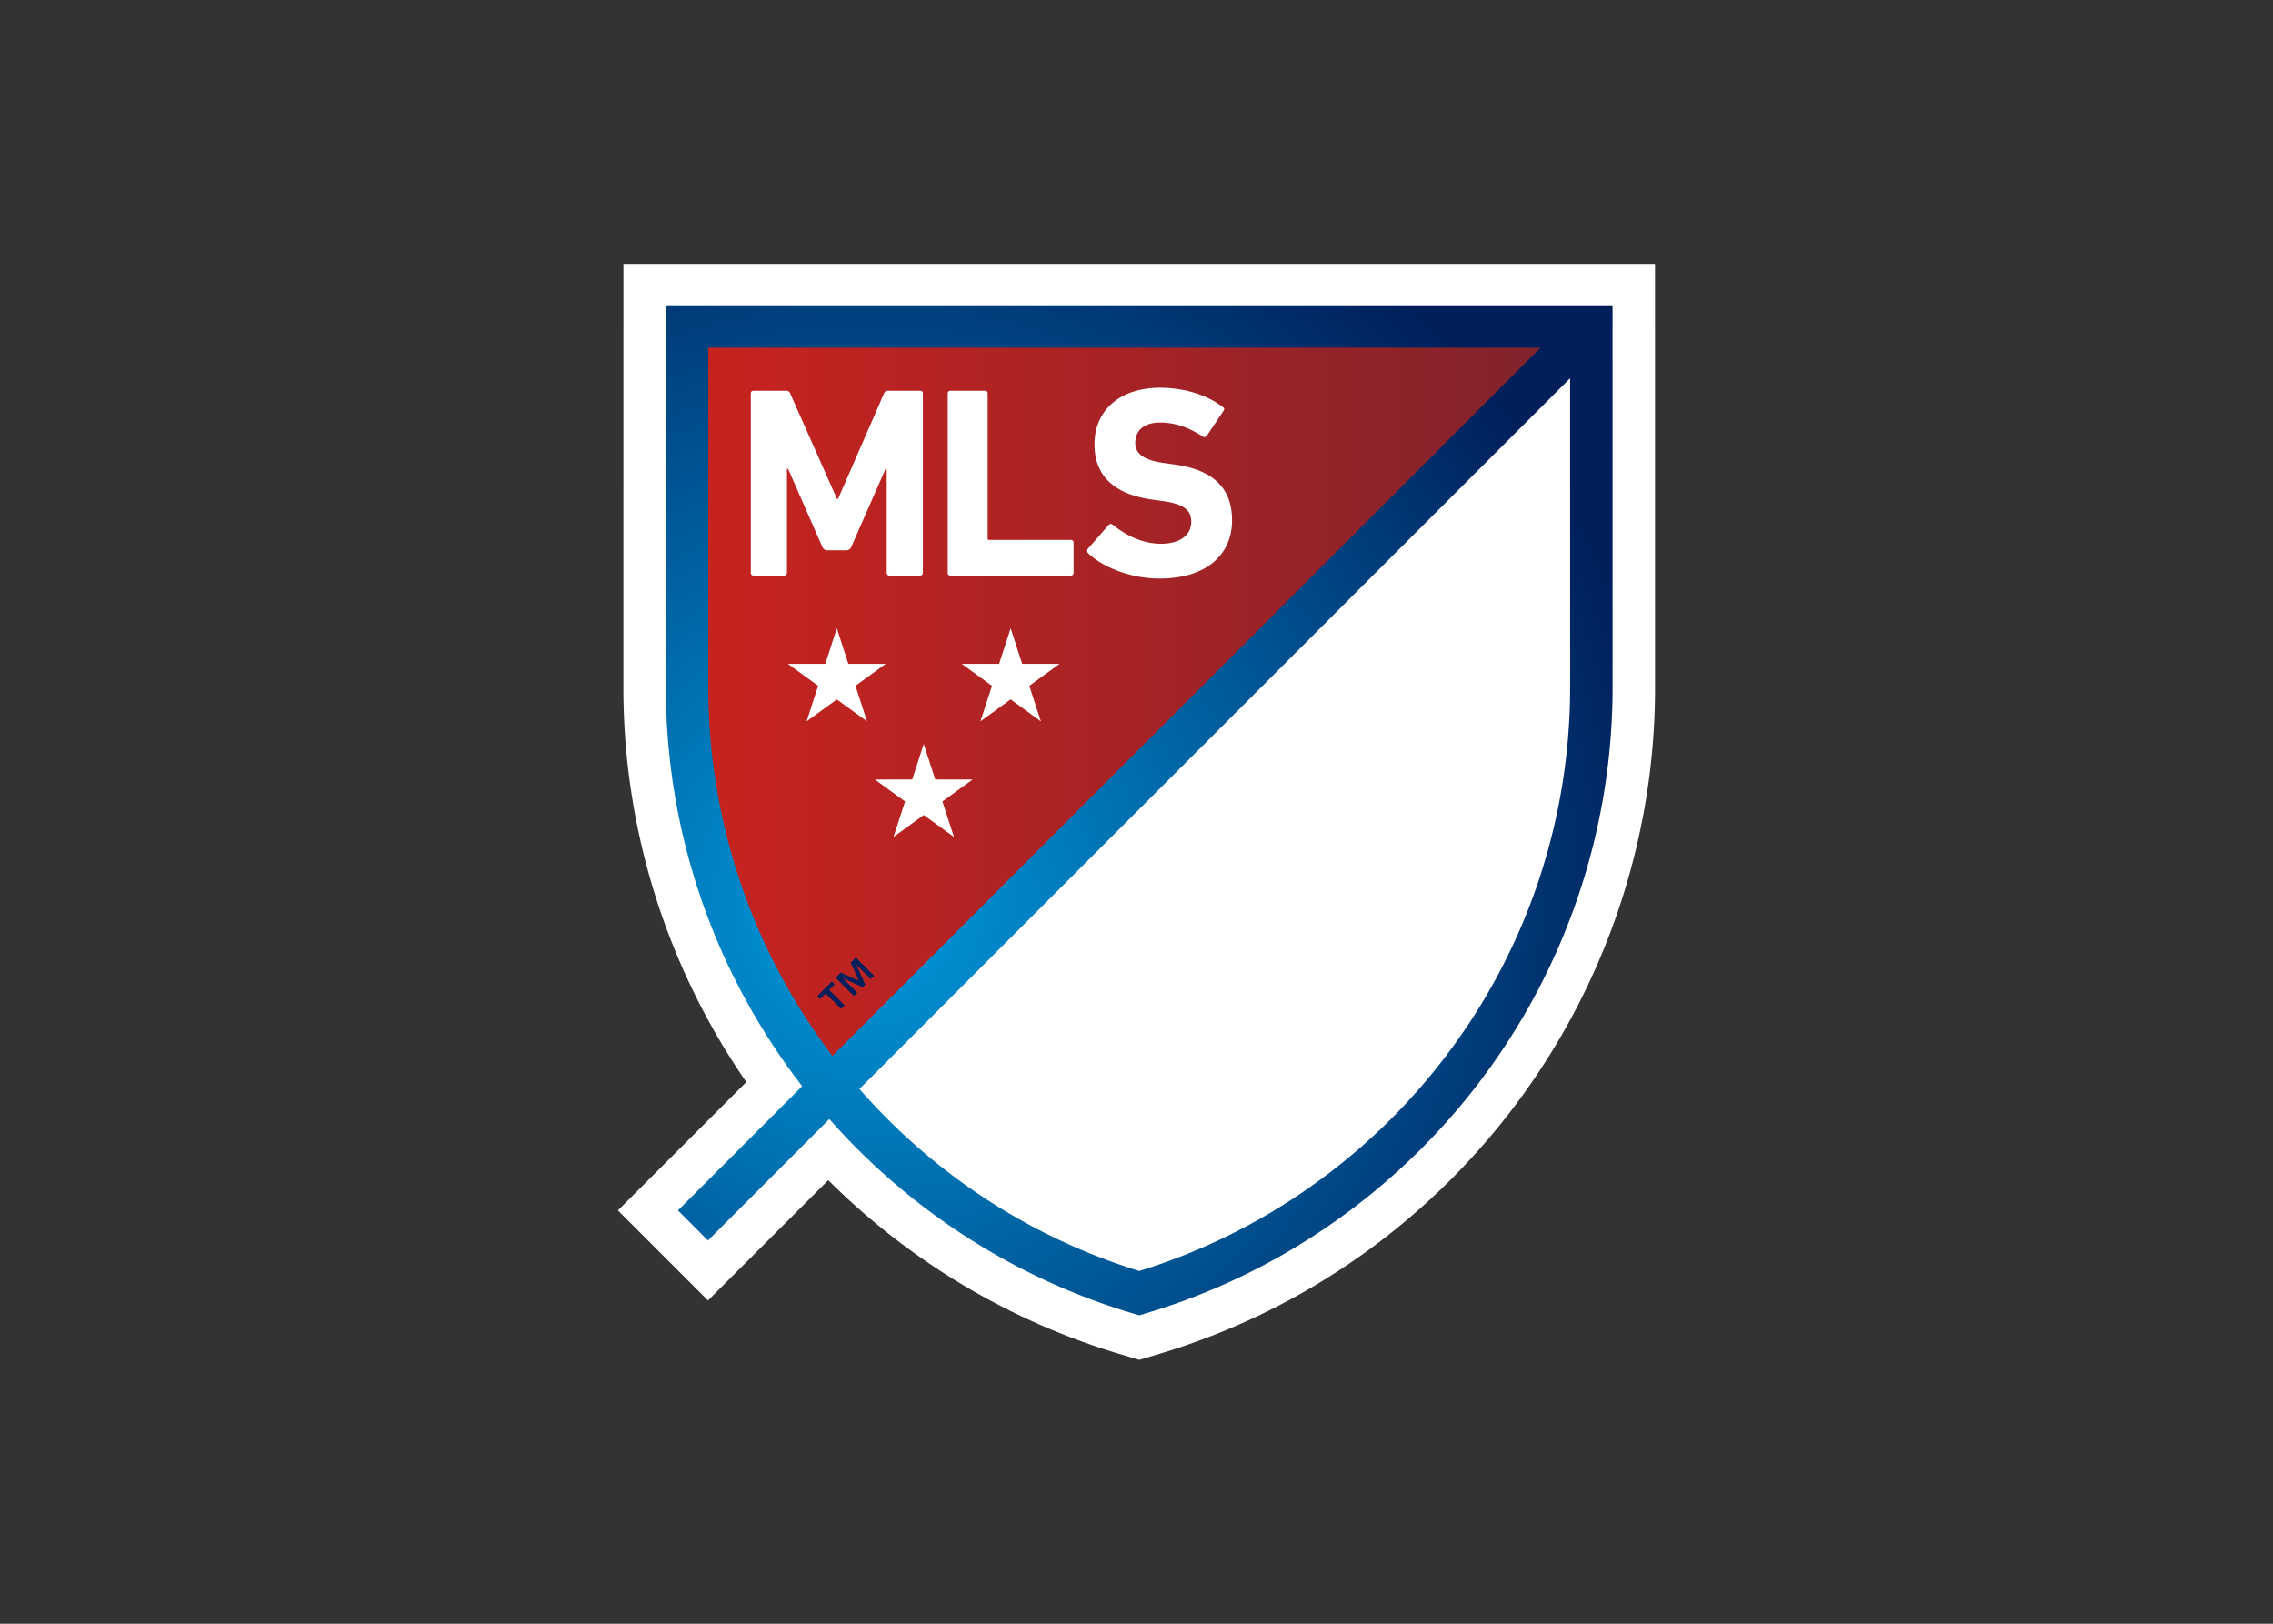 <svg xmlns="http://www.w3.org/2000/svg" fill-rule="evenodd" clip-rule="evenodd" viewBox="0 0 560 400"><rect x="0" y="0" width="560" height="400" fill="#333333" stroke="none"/><linearGradient id="a" x2="1" gradientTransform="translate(28.272 181.267) scale(369.775)" gradientUnits="userSpaceOnUse"><stop offset="0" stop-color="#e2231a"/><stop offset=".16" stop-color="#db231b"/><stop offset=".39" stop-color="#c7231f"/><stop offset=".67" stop-color="#a72325"/><stop offset=".99" stop-color="#7b232e"/><stop offset="1" stop-color="#79232e"/></linearGradient><radialGradient id="b" cx="213.167" cy="223.422" r="200.14" gradientUnits="userSpaceOnUse"><stop offset="0" stop-color="#009add"/><stop offset="1" stop-color="#001f5b"/></radialGradient><path fill="#fff" d="M407.75 80.687V65H153.594v15.687l-.008 88.511a170.794 170.794 0 0 0 30.285 97.354l-31.63 31.63 22.187 22.187 29.637-29.637a172.296 172.296 0 0 0 23.05 19.265 170.896 170.896 0 0 0 49.083 23.67l4.475 1.332 4.476-1.332c72.577-21.534 122.683-88.733 122.611-164.437l-.008-88.544z"/><path fill="url(#a)" d="M392.061 80.427H169.283l-.008 88.64a155.35 155.35 0 0 0 35.388 98.929L392.062 80.597v-.171z"/><path fill="#fff" d="M280.672 318.565c64.421-19.172 111.398-78.849 111.398-149.498l-.008-88.469-187.399 187.399a156.13 156.13 0 0 0 76.009 50.568z"/><path fill="#001f5b" d="m205.674 242.489-1.375 1.374 3.787 3.786-.873.873-3.787-3.787-1.374 1.375-.709-.709 3.622-3.622.709.709zm5.891-.939-1.964-4.407 1.255-1.254 4.495 4.495-.818.818-3.513-3.513-.022.022 2.171 4.855-.611.61-4.855-2.171-.022.022 3.513 3.513-.818.818-4.495-4.495 1.266-1.266z"/><path fill="#fff" d="m253.596 168.948 2.843 8.748-7.442-5.406-7.441 5.406 2.841-8.748-7.44-5.407h9.2l2.841-8.751 2.842 8.751h9.199l-7.441 5.407zm-42.826 0 7.441-5.407h-9.198l-2.843-8.751-2.841 8.751h-9.201l7.443 5.407-2.843 8.748 7.443-5.406 7.44 5.406-2.84-8.748zm19.657 23.08-2.843-8.749-2.842 8.749h-9.199l7.441 5.407-2.841 8.748 7.442-5.406 7.44 5.406-2.841-8.748 7.441-5.407h-9.197zm-27.837-57.339-8.438-19.215h-.268v25.645l.001.039a.637.637 0 0 1-.634.634l-.036-.001h-7.566l-.037.001a.64.64 0 0 1-.637-.637l.001-.036V96.926l-.001-.037c0-.348.286-.634.634-.634l.041.001h7.967c.466-.048.909.229 1.069.669l11.519 25.98h.271l11.314-25.98a1.03 1.03 0 0 1 1.073-.669h7.834l.04-.001c.345 0 .629.284.629.63l-.001.041v44.193l.001.041a.636.636 0 0 1-.633.633l-.036-.001h-7.568l-.034.001a.637.637 0 0 1-.634-.633l.001-.04v-25.645h-.269l-8.437 19.215a1.29 1.29 0 0 1-1.277.874h-4.619a1.282 1.282 0 0 1-1.269-.874m31.572 7.102h29.665l.036.001a.639.639 0 0 0 .636-.636l-.001-.038v-7.432l.001-.036a.637.637 0 0 0-.634-.634l-.037.001H243.74l-.051.004a.357.357 0 0 1-.355-.355l.004-.051V96.927l.001-.04a.632.632 0 0 0-.63-.63l-.04.001h-8.505l-.039-.001a.634.634 0 0 0-.631.631l.001.04v44.193l-.001.039c0 .348.286.634.634.634l.036-.001m55.038-27.392-2.409-.334c-5.223-.735-7.098-2.409-7.098-5.021 0-2.882 2.074-4.955 6.093-4.955 3.751 0 7.096 1.204 10.58 3.482a.672.672 0 0 0 .937-.205l4.085-6.092c.334-.469.268-.734-.131-1.003-3.82-2.947-9.445-4.754-15.47-4.754-9.845 0-16.138 5.558-16.138 13.928 0 8.035 5.154 12.387 14.398 13.66l2.41.333c5.424.737 7.03 2.413 7.03 5.092 0 3.211-2.677 5.424-7.432 5.424-4.821 0-8.903-2.277-11.918-4.687a.672.672 0 0 0-1.004.066l-5.09 5.827a.829.829 0 0 0 .067 1.139c3.549 3.416 10.444 6.226 17.546 6.226 11.783 0 17.88-6.093 17.88-14.328 0-8.238-4.957-12.523-14.334-13.796"/><path fill="url(#b)" d="M397.291 80.427v-5.229H164.054l-.001 5.229-.008 88.641a160.53 160.53 0 0 0 32.601 97.209l.998 1.293-30.612 30.613 7.396 7.396 29.905-29.906a161.702 161.702 0 0 0 28.762 25.669 160.318 160.318 0 0 0 46.084 22.237l1.492.444 1.492-.444a160.318 160.318 0 0 0 46.084-22.237 161.75 161.75 0 0 0 36.45-35.064 160.516 160.516 0 0 0 32.601-97.209l-.008-88.641zM204.985 259.964a150.066 150.066 0 0 1-30.481-90.896l.008-83.411h205.046L205.101 260.115zm173.789-42.119a150.085 150.085 0 0 1-22.415 42.119 151.303 151.303 0 0 1-34.096 32.801 149.923 149.923 0 0 1-41.591 20.337 149.895 149.895 0 0 1-41.591-20.337 151.31 151.31 0 0 1-27.334-24.506L386.834 93.173l.007 75.895a150.464 150.464 0 0 1-8.066 48.777z"/></svg>